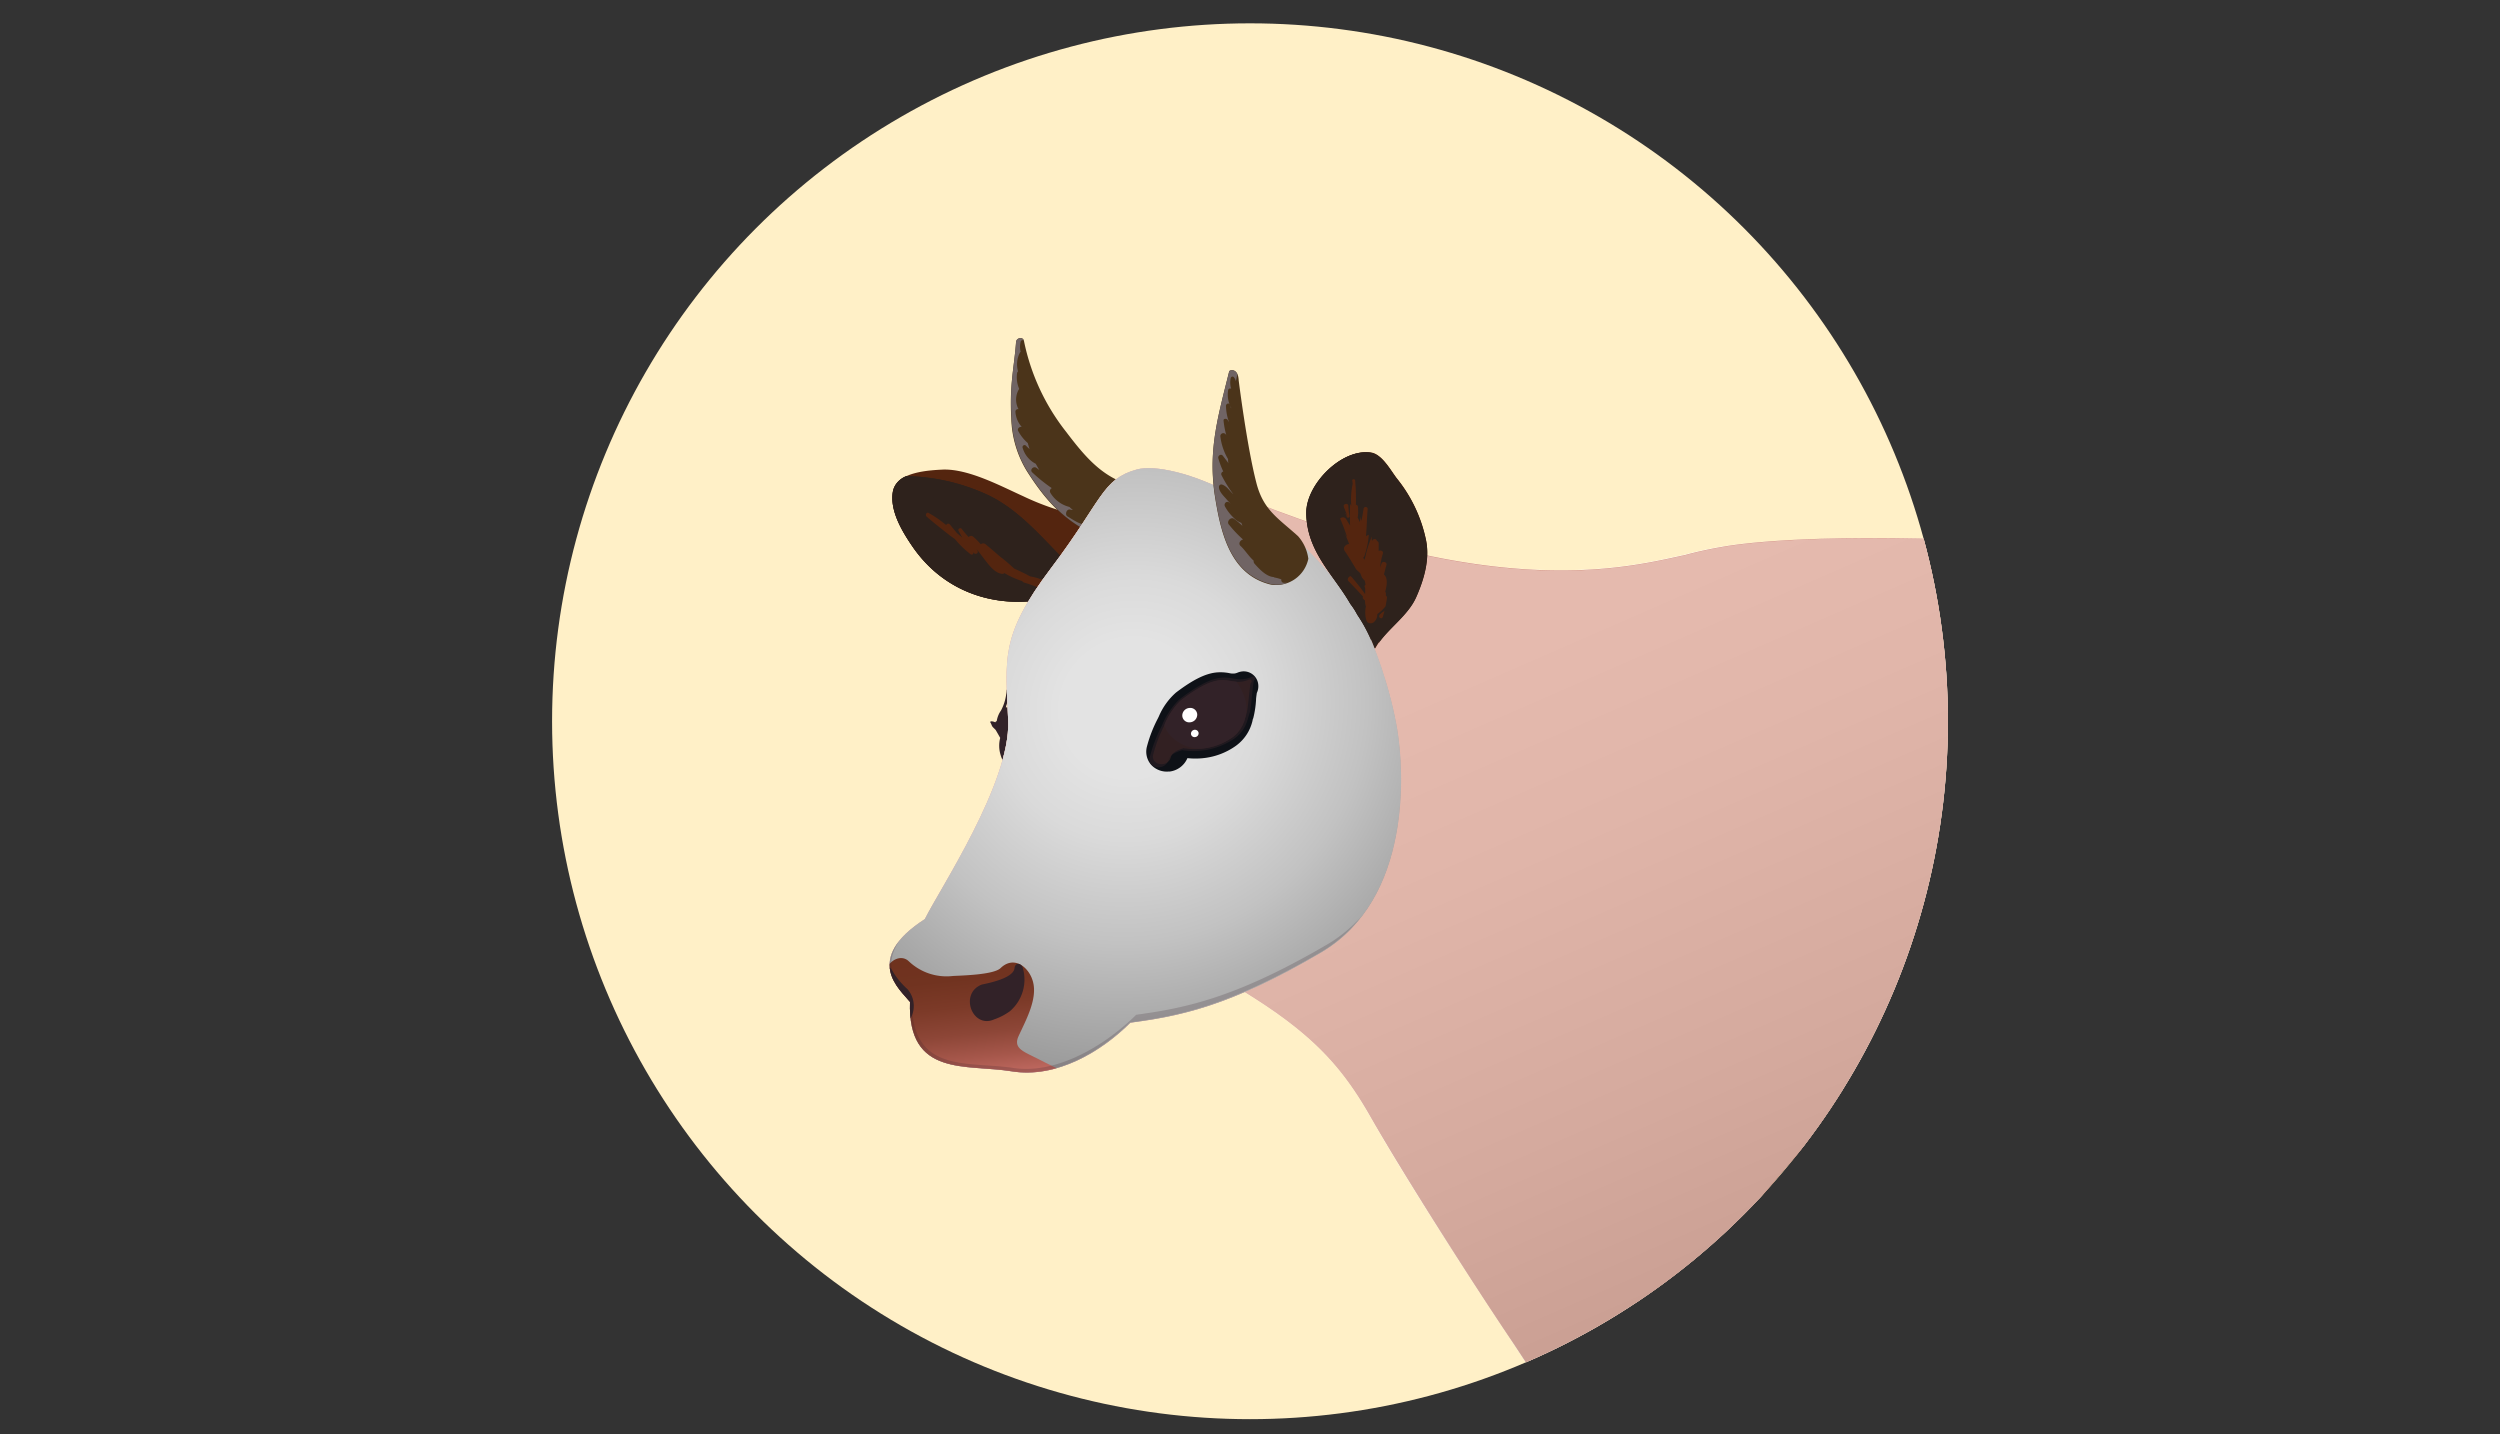 <svg xmlns="http://www.w3.org/2000/svg" xmlns:xlink="http://www.w3.org/1999/xlink" width="360" height="206.5" viewBox="0 0 360 206.5"><rect x="0" y="0" width="360" height="206.5" fill="#333333" stroke="none"/><defs><clipPath id="a"><circle cx="180" cy="103.86" r="100.5" fill="none"/></clipPath><clipPath id="b"><path d="M239.06,190.18c-6.89-6.36-34.6-15.65-17-27.7s38.13-15.85,49.12,1.07" fill="none"/></clipPath><radialGradient id="c" cx="170.22" cy="291.3" r="145.94" gradientTransform="matrix(-1, 0.03, 0, 1, 386.75, -6.92)" gradientUnits="userSpaceOnUse"><stop offset="0" stop-color="#fff"/><stop offset="0.07" stop-color="#f3f2f1"/><stop offset="0.19" stop-color="#d3d0cb"/><stop offset="0.37" stop-color="#9f988f"/><stop offset="0.58" stop-color="#584c3c"/><stop offset="0.63" stop-color="#453826"/></radialGradient><clipPath id="d"><path d="M242.53,216c-12.39-2-19-14.17-24.95-23.06S202,169.1,197.25,160.66s-9.81-13.3-23-20.73-5-24.71-5.26-33.31,1.67-38.1,11.48-34.38c36.13,14.29,54.07,9.36,62,7.66h0c1.62-.44,3.36-.83,5.2-1.15,8.37-1.49,30.39-2,53.35.29" fill="none"/></clipPath><linearGradient id="e" x1="165.04" y1="96.65" x2="96.47" y2="265.24" gradientTransform="matrix(-1, 0.03, 0, 1, 386.75, -6.92)" gradientUnits="userSpaceOnUse"><stop offset="0" stop-color="#fff"/><stop offset="0.14" stop-color="#f6f6f6"/><stop offset="0.37" stop-color="#dedede"/><stop offset="0.66" stop-color="#b8b8b8"/><stop offset="0.99" stop-color="#828282"/><stop offset="1" stop-color="gray"/></linearGradient><clipPath id="f"><path d="M195.8,88.82c2.14,3.65,4.51,10.7,5.43,16.35s2.18,24.24-11,32-20.31,9.14-27.45,10.1c-4.17,4.14-10.61,8.06-17.1,7s-15,.88-14.64-10c-1.42-1.76-6.88-6.11,2.14-11.92,2.08-4.23,12.35-19.61,12-28.53s-1.26-12.18,6.17-22S158.67,69,163.69,67.61,186,72.16,195.8,88.82Z" fill="none"/></clipPath><radialGradient id="g" cx="237.86" cy="101.76" r="75.94" gradientTransform="matrix(-1, 0.11, 0.08, 0.99, 379.12, -33.43)" gradientUnits="userSpaceOnUse"><stop offset="0.4" stop-color="#fff"/><stop offset="0.48" stop-color="#f6f6f6"/><stop offset="0.62" stop-color="#dedede"/><stop offset="0.79" stop-color="#b8b8b8"/><stop offset="0.99" stop-color="#828282"/><stop offset="1" stop-color="gray"/></radialGradient><radialGradient id="h" cx="225.26" cy="111.73" r="70.81" gradientTransform="matrix(-1, 0.11, 0.08, 0.99, 379.12, -33.43)" gradientUnits="userSpaceOnUse"><stop offset="0.14" stop-color="#e3e3e3"/><stop offset="0.27" stop-color="#dadada"/><stop offset="0.48" stop-color="#c2c2c2"/><stop offset="0.75" stop-color="#9a9a9a"/><stop offset="1" stop-color="#6e6e6e"/></radialGradient><linearGradient id="i" x1="249.27" y1="168.23" x2="249.27" y2="143.14" gradientTransform="matrix(-1, 0.11, 0.08, 0.99, 379.12, -33.43)" gradientUnits="userSpaceOnUse"><stop offset="0" stop-color="#ff9494"/><stop offset="0.06" stop-color="#eb8784"/><stop offset="0.2" stop-color="#c56d65"/><stop offset="0.34" stop-color="#a6574b"/><stop offset="0.48" stop-color="#8d4637"/><stop offset="0.64" stop-color="#7c3a28"/><stop offset="0.8" stop-color="#713320"/><stop offset="1" stop-color="#6e311d"/></linearGradient></defs><title>Cow</title><g style="isolation:isolate"><circle cx="180" cy="103.86" r="100.5" fill="#fff0c7"/><g clip-path="url(#a)"><g clip-path="url(#b)"><path d="M230.81,186c1.82,1.08,3.57,2.12,5,3.1q4.2-3.07,8.52-5.95c3.36-3.8,6.62-7.69,9.87-11.58,4.14-5,8.39-9.83,12.62-14.7A24.83,24.83,0,0,0,250.3,151c-8.69,0-18.94,3.75-28.87,10.55-4.3,2.95-6.34,5.94-6.24,9.15C215.39,176.88,223.58,181.74,230.81,186Z" fill="#fff"/><path d="M236.8,188.43c2.5-1.79,5-3.55,7.56-5.25,3.36-3.8,6.62-7.69,9.87-11.58,3.91-4.68,7.9-9.28,11.9-13.87-11.54-9.89-28.9-5.65-44.08,4.75C206,173.47,227.64,182.17,236.8,188.43Z" fill="#ca745c"/><path d="M236.8,188.43c2.5-1.79,5-3.55,7.56-5.25,3.36-3.8,6.62-7.69,9.87-11.58,3.91-4.68,7.9-9.28,11.9-13.87-11.54-9.89-28.9-5.65-44.08,4.75C206,173.47,227.64,182.17,236.8,188.43Z" fill="url(#c)" style="mix-blend-mode:overlay"/></g><g clip-path="url(#d)"><path d="M173.73,140.89c12.45,7,17.72,11.78,22.55,20.32,4.66,8.21,14.2,23.2,20.38,32.37q1,1.5,2,3.09c.82,1.25,1.67,2.55,2.56,3.86a266.71,266.71,0,0,1,23.1-17.35c3.36-3.8,6.62-7.69,9.87-11.58,7.54-9,15.4-17.73,23-26.72,3.58-5,7-10.06,10.23-15.24.25-1,.5-2.07.73-3.1-2-12.7-3.73-25.45-4.71-38.24a61.71,61.71,0,0,1,.13-10.53c0-.37,0-.74,0-1.1-5.43-.24-10.13-.31-13.76-.31-9.53,0-17.65.47-22.28,1.29-1.87.33-3.65.73-5.25,1.16l-1.08.24a72.09,72.09,0,0,1-16.49,2c-12.64,0-27.38-3.29-43.83-9.8a5.8,5.8,0,0,0-2-.39,5.5,5.5,0,0,0-4,1.86c-6.29,6.46-7.07,28.79-6.92,34a43.49,43.49,0,0,1-1,7.88C165.4,123.17,163.3,135,173.73,140.89Z" fill="#fff"/><path d="M174.28,139.93c13.16,7.43,18.18,12.28,23,20.73s14.35,23.42,20.33,32.3c1.45,2.16,2.94,4.5,4.53,6.85a265.78,265.78,0,0,1,22.25-16.63c3.36-3.8,6.62-7.69,9.87-11.58,7.54-9,15.4-17.73,23-26.72,3.58-5,7-10.06,10.23-15.24.25-1,.5-2.07.73-3.1-2-12.7-3.73-25.45-4.71-38.24a61.6,61.6,0,0,1,.13-10.52c-16-.71-29.64-.14-35.83,1-1.84.32-3.59.71-5.2,1.15-8,1.7-25.9,6.63-62-7.66C170.69,68.52,168.78,98,169,106.62S161.12,132.49,174.28,139.93Z" fill="#ca745c"/><path d="M174.28,139.93c13.16,7.43,18.18,12.28,23,20.73S211.6,184.08,217.58,193c1.45,2.15,2.94,4.49,4.53,6.84a265.78,265.78,0,0,1,22.25-16.63c3.36-3.8,6.62-7.69,9.87-11.58,7.54-9,15.4-17.73,23-26.72,3.58-5,7-10.06,10.23-15.24.25-1,.5-2.07.73-3.1-2-12.7-3.73-25.45-4.71-38.24a61.6,61.6,0,0,1,.13-10.52c-16-.71-29.64-.14-35.83,1-1.84.32-3.58.71-5.2,1.15-8,1.7-25.9,6.63-62-7.66C170.69,68.52,168.78,98,169,106.62S161.12,132.49,174.28,139.93Z" opacity="0.5" fill="url(#e)" style="mix-blend-mode:color-burn"/></g><path d="M128.59,70.72c.52-2.78,5.21-3,7.19-3.1,3.68-.12,8.28,2.35,11.55,3.83a37.22,37.22,0,0,0,8.15,2.8c3,.58,6.52-.77,9.5-2l.12-.27c.42-1.18,2.34-.84,1.91.36-5.47,15.18-26.38,19.84-35.62,6.34C129.9,76.51,128.07,73.48,128.59,70.72Z" fill="#54250f"/><path d="M131.39,78.69c6.25,9.13,17.83,9.94,26.37,4.83a18.46,18.46,0,0,1-5.69-4.11c-3-3.09-5.93-6.31-9.89-8.17a29.23,29.23,0,0,0-11.64-2.68,3.06,3.06,0,0,0-1.95,2.16C128.07,73.48,129.9,76.51,131.39,78.69Zm2.32-4.83A15.63,15.63,0,0,1,136,75.41l.25.19a.32.32,0,0,1,.55-.06c.32.42.67.82,1,1.23.27.21.53.44.78.67l-.55-1c-.15-.26.27-.53.45-.29.3.4.64.79,1,1.2a.44.44,0,0,1,.63-.09,9.11,9.11,0,0,1,1.12,1.12.53.53,0,0,1,.7,0c.71.58,1.4,1.18,2.09,1.78a23.58,23.58,0,0,1,2,1.7c.79.37,1.58.72,2.32,1.14a8.59,8.59,0,0,1,3.5,1.43c.24.2,0,.56-.27.57-1.39,0-2.77-.75-4.07-1.1a.5.5,0,0,1-.3-.22,12.78,12.78,0,0,1-2.58-1.16.31.31,0,0,1-.24.12c-1.07-.07-1.87-1.15-2.48-1.92-.44-.56-.85-1.14-1.3-1.68a3.3,3.3,0,0,1,.18.32c.12.27-.24.51-.46.34a1.53,1.53,0,0,1-.18-.18.24.24,0,0,1-.36.3,13.25,13.25,0,0,1-2.28-2.21c-.62-.4-1.18-.87-1.75-1.32-.79-.63-1.59-1.26-2.35-1.93C133.23,74.16,133.41,73.7,133.71,73.86Z" fill="#2e221c" style="mix-blend-mode:screen"/><path d="M131.39,78.69c6.25,9.13,17.83,9.94,26.37,4.83a18.46,18.46,0,0,1-5.69-4.11c-3-3.09-5.93-6.31-9.89-8.17a29.23,29.23,0,0,0-11.64-2.68,3.06,3.06,0,0,0-1.95,2.16C128.07,73.48,129.9,76.51,131.39,78.69Zm.06-8.17c.47.64,1,1.27,1.4,1.93a5.49,5.49,0,0,0,2.74.5c-.26-.52-.6-1.15-1.15-1.32s-.2-1,.29-.87a2.37,2.37,0,0,1,1.59,1.34.47.47,0,0,0,.05.1.46.46,0,0,1,.43.41,5.08,5.08,0,0,0,.23,1,.42.42,0,0,1,.43.13c.21.24.46.55.71.89l.1,0a1.08,1.08,0,0,1,.77,0,.27.27,0,0,1,0-.15,18.22,18.22,0,0,1-.84-2c-.14-.41.46-.72.64-.3a32.76,32.76,0,0,0,1.76,3,.8.8,0,0,1,.17.15.52.52,0,0,1,.51.37,11.48,11.48,0,0,1,.44,1.37l.11-.09c0-.4-.05-.8-.1-1.22-.07-.59.67-.74,1-.38a4,4,0,0,1,.61,2.47,1.94,1.94,0,0,0,0,.24.5.5,0,0,1,.31.2,7.79,7.79,0,0,1,.46.81.6.6,0,0,1,.29,0h0a16.2,16.2,0,0,1-.66-2.75.17.17,0,0,1,.33-.09c.39,1.2,1,2.34,1.25,3.57l.09.11a.57.57,0,0,1,.49.3,1.91,1.91,0,0,0,.68.62c-.37-.84-.67-1.71-1-2.49-.14-.39.43-.73.65-.37.53.85,1,1.75,1.42,2.64.18.36.38.71.57,1.07a1.28,1.28,0,0,1,1,.58.4.4,0,0,1,0,.28,2.09,2.09,0,0,0,.34.08c-.2-.38-.38-.77-.57-1.18s.63-.87.86-.34.46,1.12.66,1.7l.14,0a2.21,2.21,0,0,1,1.44.6c.13.14.15.45-.1.51a2.2,2.2,0,0,0,.37.06.37.37,0,0,1,.14.67,4,4,0,0,1-4.11-.31,13.67,13.67,0,0,1-1.81,0l-2.45,0c-.23,0-.27-.21-.18-.37h0a.36.36,0,0,1-.12-.42,1.61,1.61,0,0,1,1-.73,1.19,1.19,0,0,0,.15-.09,3.34,3.34,0,0,1-.43,0,1.91,1.91,0,0,1-1.8.4.51.51,0,0,1-.31-.5,5.13,5.13,0,0,1-1,.34.55.55,0,0,1-.37-.06,5.66,5.66,0,0,1-2.55.47.33.33,0,0,1,0-.66c.56-.1,1.1-.28,1.65-.43a2.12,2.12,0,0,1-1.12-.35.65.65,0,0,1,.08-1.14c-.07,0-.08,0,0,0a.35.35,0,0,1-.16-.06,3,3,0,0,1-.45.15.63.63,0,0,1-.75-.79l-.16-.11h0a.69.69,0,0,1-.53-.25c-.69-.06-1.37-.15-2.05-.15-.42,0-.41-.63,0-.64s1,0,1.51,0a11.92,11.92,0,0,1-.75-1h-.35l-2,.07a.32.32,0,0,1,0-.63l2-.08h.17l-.3-.27a.67.67,0,0,1-1-.22l-.09-.22a4.68,4.68,0,0,1-2.36-.92.28.28,0,0,1,.11-.49,3.19,3.19,0,0,1,1.31.06,4.76,4.76,0,0,0-.89-1.4.24.24,0,0,1,.1-.39,8.77,8.77,0,0,1-1.44-1,.24.24,0,0,1,.17-.41,3.47,3.47,0,0,1,.55.08c-.27-.41-.54-.83-.79-1.26S131.23,70.21,131.45,70.52Z" fill="#2e221c" style="mix-blend-mode:screen"/><path d="M142.7,103.87a1.19,1.19,0,0,1,.62.15h0a.32.32,0,0,1,.21-.18,3.51,3.51,0,0,1,.61-1.52,6.92,6.92,0,0,0,.81-3s0,0,.05,0a3.73,3.73,0,0,1-.12,2.35c0,.07,0,.14-.05.21a.82.82,0,0,1,.88.31,2,2,0,0,1-.2,2,4,4,0,0,0,.11.44c.08.25.18.5.26.74a18,18,0,0,1,2.69,6,1.25,1.25,0,0,1-.44,1.39,1.7,1.7,0,0,1-.58.22,1.13,1.13,0,0,1-1.19-.73,9.68,9.68,0,0,1-.49-1.15,4.11,4.11,0,0,1-1.78-2.38,4.44,4.44,0,0,1-.06-2.46c-.21-.38-.43-.76-.65-1.14-.14-.16-.3-.29-.44-.45s-.19-.46-.34-.65A.12.12,0,0,1,142.7,103.87Z" fill="#322228"/><path d="M147.45,49.09a31.12,31.12,0,0,0,6,13c2.36,3.09,4.78,6.2,8.6,7.51,5.1,1.76,2.81,10-2.34,8.28-5.67-2-8.75-5.15-11.87-10.08a15.31,15.31,0,0,1-2.22-7.65c-.27-4.75.44-7.37.69-10.87C146.35,48.64,147.31,48.42,147.45,49.09Z" fill="#4b341a"/><path d="M146.31,49.27c0-.6.91-.82,1.1-.25a.3.3,0,0,0-.43.16,3,3,0,0,0,0,1.5.2.2,0,0,0-.1.08,3.61,3.61,0,0,0-.28,2.71.44.44,0,0,0-.14.26,4.2,4.2,0,0,0,.2,2l.1.27a2.89,2.89,0,0,0-.09,2.92.37.37,0,0,0-.45.35,3.64,3.64,0,0,0,.74,2l.17.22c-.3-.11-.68.25-.52.55A6.06,6.06,0,0,0,148,63.8c.08.29.17.58.26.87-.18-.16-.36-.32-.52-.49a.29.29,0,0,0-.49.27,3.71,3.71,0,0,0,1.91,2.34c.15.3.32.59.5.89l-.42-.31c-.44-.31-1,.29-.59.66a22.6,22.6,0,0,0,2.81,2.26.48.48,0,0,0-.22.65A4.45,4.45,0,0,0,154,73c.16.16.33.3.49.44a2.63,2.63,0,0,1-.39-.06c-.55-.13-.8.79-.36,1,.93.54,2.1,1.45,3.26,1.11l.14-.08a20.9,20.9,0,0,0,5.4,2.35h.06a3.72,3.72,0,0,1-2.84.09c-5.67-2-8.75-5.15-11.87-10.08a15.31,15.31,0,0,1-2.22-7.65C145.35,55.39,146.06,52.77,146.31,49.27Z" fill="#706464"/><g clip-path="url(#f)"><path d="M147.79,155.52a14.92,14.92,0,0,1-2.32-.18c-1.16-.19-2.44-.28-3.68-.36-5.37-.38-12-.86-11.9-10.38-.07-.08-.14-.17-.22-.25-1.14-1.26-3-3.38-2.66-6.21.31-2.32,2-4.49,5.28-6.63.45-.88,1.15-2.1,2-3.6,3.49-6.06,10-17.33,9.72-24.11,0-.76-.07-1.47-.1-2.15-.36-7.5-.55-11.26,6.5-20.53,2.44-3.22,4-5.67,5.33-7.64,2.58-4,3.88-5.92,7.64-6.94a7.67,7.67,0,0,1,2-.23c7.46,0,22.6,7,31.39,22,2.24,3.83,4.64,11,5.56,16.74.4,2.46,3.46,24.31-11.56,33.08-13.14,7.67-20.28,9.2-27.49,10.19C160.81,150.65,154.9,155.52,147.79,155.52Z" fill="#fff"/><path d="M195.8,88.82c2.14,3.65,4.51,10.7,5.43,16.35s2.18,24.24-11,32-20.31,9.14-27.45,10.1c-4.17,4.14-10.61,8.06-17.1,7s-15,.88-14.64-10c-1.42-1.76-6.88-6.11,2.14-11.92,2.08-4.23,12.35-19.61,12-28.53s-1.26-12.18,6.17-22S158.67,69,163.69,67.61,186,72.16,195.8,88.82Z" fill="#ca745c"/><path d="M195.8,88.82c2.14,3.65,4.51,10.7,5.43,16.35s2.18,24.24-11,32-20.31,9.14-27.45,10.1c-4.17,4.14-10.61,8.06-17.1,7s-15,.88-14.64-10c-1.42-1.76-6.88-6.11,2.14-11.92,2.08-4.23,12.35-19.61,12-28.53s-1.26-12.18,6.17-22S158.67,69,163.69,67.61,186,72.16,195.8,88.82Z" opacity="0.5" fill="url(#g)" style="mix-blend-mode:color-burn"/><path d="M195.8,88.82c2.14,3.65,4.51,10.7,5.43,16.35s2.18,24.24-11,32-20.31,9.14-27.45,10.1c-4.17,4.14-10.61,8.06-17.1,7s-15,.88-14.64-10c-1.42-1.76-6.88-6.11,2.14-11.92,2.08-4.23,12.35-19.61,12-28.53s-1.26-12.18,6.17-22S158.67,69,163.69,67.61,186,72.16,195.8,88.82Z" fill="url(#h)" style="mix-blend-mode:overlay"/><path d="M127.63,144.09c-.16-1.41-.6-2.25,0-3.56l.08-.12c-.45-1.54,1.77-3.28,3.14-2a7.88,7.88,0,0,0,6.38,2.13c1.32-.07,5.85-.17,6.85-1.13,1.91-1.84,4-.2,4.61,1.76.82,2.54-.94,5.68-2,8-.81,1.72.58,2.21,2.38,3.11,2.23,1.1,5.34,2.91,7.92,2.79.59,0,.87.89.23,1.06a15.69,15.69,0,0,1-3.07.46,2.74,2.74,0,0,1-.46,2.74c-1.68,2.06-4.36,1.59-6.67,1.31A42.89,42.89,0,0,1,134.17,157c-3-1.35-4.57-3.92-5.7-6.88C127.75,148.3,127.86,146.06,127.63,144.09Z" fill="url(#i)"/><path d="M127.1,139a.14.14,0,0,1,.19-.13c.86.41.94.4,1.4,1.24a11.47,11.47,0,0,0,2,2.34,3.69,3.69,0,0,1,.36,4.32,1.34,1.34,0,0,1-2.55-.76,6.27,6.27,0,0,1,.5-1.63c.2-.63-1.09-1.82-1.41-2.29a6.89,6.89,0,0,1-.7-1.54C126.65,139.79,127.11,139.61,127.1,139Z" fill="#322228"/><path d="M141.37,141.78c.16-.06,4.56-.77,4.72-2.36.09-.85.91-.76,1.17-.12a6,6,0,0,1-1.83,6.31,8.53,8.53,0,0,1-2.24,1.17C140,148.22,138.09,143.05,141.37,141.78Z" fill="#322228" style="mix-blend-mode:multiply"/><path d="M130,134.78c-3.92,5.05.24,7.64,1.35,9-.37,10.92,8,9,14.52,10s13.57-3.51,17.74-7.65c7.15-1,14.25-2.39,27.46-10.1A20.33,20.33,0,0,0,196,132a20.27,20.27,0,0,1-5.84,5.13c-13.2,7.71-20.31,9.14-27.45,10.1-4.17,4.14-10.61,8.06-17.1,7s-15,.88-14.64-10C129.81,142.7,125.68,139.33,130,134.78Z" fill="#322228" opacity="0.2" style="mix-blend-mode:multiply"/></g><path d="M168.38,111.11a3.22,3.22,0,0,0,2.61-1.94,10.5,10.5,0,0,0,2.31,0,9.82,9.82,0,0,0,4.55-1.69,6.16,6.16,0,0,0,2.52-3.73c0-.12.07-.25.11-.37a14.1,14.1,0,0,0,.39-2.59c0-.3.08-.73.11-1a2.26,2.26,0,0,0,.08-1.77,2.11,2.11,0,0,0-2.22-1.33,2.61,2.61,0,0,0-.61.16,1.71,1.71,0,0,1-.51.14,2.47,2.47,0,0,1-.71-.06,6.48,6.48,0,0,0-1.91-.09c-1.59.18-3.36,1.07-5.76,2.89a9.54,9.54,0,0,0-2.46,3.42l-.15.31a19.2,19.2,0,0,0-1.56,4,2.87,2.87,0,0,0,.56,2.63,3.05,3.05,0,0,0,2.65,1Z" fill="#0e1117" style="mix-blend-mode:screen"/><path d="M165.57,109a22.23,22.23,0,0,1,1.75-4.53,11.25,11.25,0,0,1,2.52-3.77c7.17-5.45,7-1.8,10.52-3.26.31-.13.51.29.26.5s-.39,3.84-.66,4.68c-.39,1.16-.53,2.57-2.3,3.8a10.41,10.41,0,0,1-7.42,1.6c-.92.31-1.75.61-2,1.41C167.81,111.09,165.12,110.68,165.57,109Z" fill="#322228" opacity="0.5"/><path d="M166.07,108.61a20.35,20.35,0,0,1,1.64-4.23,10.27,10.27,0,0,1,2.35-3.52c6.7-5.09,6.51-1.68,9.82-3a.27.27,0,0,1,.25.47c-.17.13-.37,3.59-.62,4.37-.36,1.09-.5,2.4-2.14,3.55a9.68,9.68,0,0,1-6.94,1.49c-.86.29-1.64.58-1.84,1.32C168.16,110.61,165.65,110.23,166.07,108.61Z" fill="#3a2424" opacity="0.7"/><path d="M168.32,105.68a4.53,4.53,0,0,1-.65-1.22l0-.08a10.27,10.27,0,0,1,2.35-3.52c5.14-3.91,6.23-2.81,8-2.71a7.85,7.85,0,0,1,1.23,2.38,4.78,4.78,0,0,1,0,3,.45.45,0,0,1,0,.11,5.78,5.78,0,0,1-1.42,2.24,3.84,3.84,0,0,1-.43.35,9.2,9.2,0,0,1-4.48,1.58A6,6,0,0,1,168.32,105.68Z" fill="#322228"/><path d="M170.25,103.1a1,1,0,0,0,1.15.91,1.11,1.11,0,0,0,1-1.15,1,1,0,0,0-1.15-.91A1.1,1.1,0,0,0,170.25,103.1Z" fill="#fff"/><path d="M171.5,105.68a.51.51,0,0,0,.59.46.55.55,0,0,0,.51-.58.53.53,0,0,0-.59-.47A.57.57,0,0,0,171.5,105.68Z" fill="#fff"/><path d="M177,53.49c.06-.26,1.3-.53,1.37,1.28,0,0,1.19,9.54,2.55,14.77,1,3.92,3.14,5.08,6,7.67a6.08,6.08,0,0,1,1.48,3.25,4.75,4.75,0,0,1-5.38,3.73c-6-1.43-7.3-7.72-8.14-13.17C174,64.55,175.45,59.77,177,53.49Z" fill="#4b341a"/><path d="M177,53.49c.05-.2.82-.4,1.18.4l-.21,1a1.84,1.84,0,0,0-.28-.56.26.26,0,0,0-.46.1,3,3,0,0,0,.06,1.56.28.28,0,0,0-.44.23,3.86,3.86,0,0,0,.43,2.48s0,.06,0,.1l-.2-.54c-.13-.32-.57-.09-.54.21a7.28,7.28,0,0,0,.46,2.37h0c-.08-.15-.17-.29-.25-.42s-.57-.2-.56.12a11.93,11.93,0,0,0,.33,1.88,1.32,1.32,0,0,0,.1.3c0-.06-.08-.13-.13-.19a.43.43,0,0,0-.76.31,8.41,8.41,0,0,0,1.11,3.27c0,.19,0,.4.06.6-.26-.38-.55-.74-.81-1.08s-.76,0-.65.36a12.32,12.32,0,0,0,.71,1.91.37.37,0,0,0-.25.53,18.07,18.07,0,0,0,1.26,2.13c.14.21.29.41.44.61l0,0a3.07,3.07,0,0,1-.26-.25c-.41-.42-.81-1-1.43-1.16a.35.35,0,0,0-.38.37c0,.68.71,1.32,1.13,1.81a7.44,7.44,0,0,0,.55.58c-.08-.05-.14-.11-.22-.17-.4-.28-.81.21-.59.59a6.65,6.65,0,0,0,1.26,1.63,2.91,2.91,0,0,0,1.09.73l.16.42a11.93,11.93,0,0,0-1.2-1c-.5-.37-1.17.44-.71.86a17.24,17.24,0,0,0,2,2.11c-.41.08-.73.6-.36.93.58.51,1.17,1.48,1.89,2.12a.53.53,0,0,0,.14.45c.61.69,1.68,1.85,2.72,1.9a.47.47,0,0,0,.19.08,6.24,6.24,0,0,1,.94.26.38.38,0,0,0,.32.49,4.26,4.26,0,0,0,.51,0,3.87,3.87,0,0,1-2.31.19c-6-1.43-7.3-7.72-8.14-13.17C174,64.55,175.45,59.77,177,53.49Z" fill="#706464"/><path d="M195.49,88.52a10.33,10.33,0,0,0-1-1.56c-2.41-4.22-6.3-7.5-6.35-13.1,0-4.12,5.09-9.31,9.27-8.71,1.65.23,2.91,2.68,3.8,3.8a20.76,20.76,0,0,1,4.13,8.77c.57,2.77-.28,5.7-1.41,8.25-1.27,2.88-4.49,4.75-5.9,7.41A21.92,21.92,0,0,0,195.49,88.52Z" fill="#54250f"/><path d="M188.1,73.86c.05,5.6,3.94,8.88,6.35,13.1a10.33,10.33,0,0,1,1,1.56,22.91,22.91,0,0,1,2,3.7,7.46,7.46,0,0,1-.06-1,.26.26,0,0,1-.21-.17,3.58,3.58,0,0,1-.2-.73,5.27,5.27,0,0,1-.14-.81.3.3,0,0,1-.16-.13,7.16,7.16,0,0,1-.42-3.49c-.68-.74-1.36-1.48-2.07-2.19-.36-.35.24-1,.62-.64a15.79,15.79,0,0,1,1.55,1.5.56.56,0,0,1,.27-.33c0-.2-.07-.4-.1-.6l0,0a7.66,7.66,0,0,1-1.41-1.93c-.48-.8-.95-1.59-1.48-2.36-.34-.5.18-1,.65-1-.45-1.07-.87-2.16-1.37-3.13-.31-.59.59-1,.92-.46q.28.45.57.93a49.78,49.78,0,0,1,.23-6.42c0-.28.48-.35.5-.06a29,29,0,0,1,.11,3.48.34.34,0,0,1,.3.32,8.13,8.13,0,0,0,.13.84.42.42,0,0,1,.09.16c.09.32.19.65.29,1,.1-.59.21-1.18.3-1.75a.29.29,0,0,1,.58.1c-.12,1.26-.11,2.6-.25,3.9.24-.29.75-.33.83.13,0,.17,0,.35.07.52.09-.34.62-.4.68,0a.35.35,0,0,1,.26.37q0,.54,0,1.08c.25-.19.73,0,.6.38a9,9,0,0,0-.39,2h0c.07-.2.14-.4.2-.59.14-.41.82-.21.71.2s-.24.91-.36,1.37c.6.57.42,1.62.18,2.51a.35.35,0,0,1,.09.36,1.16,1.16,0,0,1,0,.18.37.37,0,0,1,.15.41,15.56,15.56,0,0,1-1,3.81c0,.1,0,.2,0,.3a6.4,6.4,0,0,1-.14,2.29c1.57-2.22,4.23-4,5.36-6.55s2-5.48,1.41-8.25A20.76,20.76,0,0,0,201.17,69c-.89-1.12-2.15-3.57-3.8-3.8C193.19,64.55,188.07,69.74,188.1,73.86Zm6.06-1a9.08,9.08,0,0,0,.18,1.47c0,.22-.3.31-.39.11a10.53,10.53,0,0,1-.47-1.44C193.37,72.54,194.13,72.38,194.16,72.82Z" fill="#2e221c" style="mix-blend-mode:screen"/><path d="M188.1,73.86c.05,5.6,3.94,8.88,6.35,13.1a10.33,10.33,0,0,1,1,1.56,21.92,21.92,0,0,1,2.5,4.86c1.41-2.66,4.63-4.53,5.9-7.41,1.13-2.55,2-5.48,1.41-8.25A20.76,20.76,0,0,0,201.17,69c-.89-1.12-2.15-3.57-3.8-3.8C193.19,64.55,188.07,69.74,188.1,73.86ZM192.93,72c0,.25-.29.44-.44.19a17.08,17.08,0,0,1-1-2.83.15.15,0,0,1,.23-.16A4.49,4.49,0,0,1,192.93,72Zm5.38-4.58a6.49,6.49,0,0,1-.56,2.71c-.15.32-.74.29-.72-.1a9.19,9.19,0,0,1,.77-2.69A.26.26,0,0,1,198.31,67.41Zm2.21,4a28.55,28.55,0,0,1-1.25,3.5c-.1.2-.43.15-.39-.09a14.3,14.3,0,0,1,1.33-3.54A.17.17,0,0,1,200.52,71.43Zm2,2.18a13.71,13.71,0,0,1-1.25,2.12c-.18.22-.57.08-.46-.22A15.69,15.69,0,0,1,202,73.34C202.19,73,202.74,73.25,202.54,73.61Zm-1,2.78c.26-.25.6.18.33.43A14.37,14.37,0,0,0,200,79.08a.18.18,0,0,1-.33-.16A7.42,7.42,0,0,1,201.55,76.39Zm-.13,3.7c-.31.07-.39-.34-.19-.52a8.53,8.53,0,0,1,1.2-.73c.4-.24.8-.48,1.19-.76a.27.27,0,0,1,.34.41A6.1,6.1,0,0,1,201.42,80.09Zm-2.77,8.51a2.7,2.7,0,0,1,1.7-.93c.33-.06.6.4.25.57A8.46,8.46,0,0,1,199,89C198.77,89.1,198.48,88.85,198.65,88.6Zm-5.28-9.16.25.15c-.66-1.1-1.14-2.31-1.86-3.38-.39-.59.49-1.14.93-.62A18,18,0,0,1,194,77.41a28.31,28.31,0,0,0-1.1-2.92c-.23-.52.57-1,.88-.56l.29.52c-.24-.64-.48-1.27-.75-1.88s.58-.85.85-.41l.42.69a10.49,10.49,0,0,1,.2-3.18,10.88,10.88,0,0,1-.09-2.41.27.27,0,0,1,.52-.05,11.46,11.46,0,0,1,.49,3c.07-.37.16-.75.25-1.13a.21.21,0,0,1,.41,0c-.09,1.07-.12,2.13-.25,3.2,0,.31-.52.34-.55,0a6.35,6.35,0,0,1,.08-1.8.32.32,0,0,1-.11.12c0,.48,0,1,0,1.42a12,12,0,0,1,0,2.32.23.23,0,0,1-.06.13l.06.12c.09.19.19.4.28.61.16-1.26.61-2.59.87-3.75a.42.42,0,0,1,.82-.09c.31-.61.64-1.23.93-1.86a.38.38,0,0,1,.68.32,26.06,26.06,0,0,1-1.33,3,.4.4,0,0,1,0,.22c-.1.56-.21,1.13-.31,1.69a12.34,12.34,0,0,0,.95-1.93c.13-.35.63-.14.53.2a11.2,11.2,0,0,1-1.83,3.59h0a12,12,0,0,1-.7,3.6.31.31,0,0,1-.15.13.8.8,0,0,1,.15.2l.05.1.15-.54a15.69,15.69,0,0,1,1.56-4.14.42.42,0,0,1,.77.26c0,.15,0,.29-.07.43.27-.41.56-.81.83-1.19a.22.22,0,0,1,.37.22c-.52,1-1,2-1.45,3a.44.44,0,0,1,.43.28,2.79,2.79,0,0,1,.18,1,.43.43,0,0,1,.67.39c0,.25-.09.52-.14.78a5.55,5.55,0,0,0,.74-1c.27-.52,1.11-.08.88.45a5.3,5.3,0,0,1-.82,1.34.44.44,0,0,1,.09.48c-.11.35-.24.69-.37,1,.93-.46,1.91-.81,2.83-1.28.28-.14.55.3.28.46a14.87,14.87,0,0,1-2.23,1.18.44.44,0,0,1,.14.52,14,14,0,0,1-1.18,2.21c.23-.11.46-.23.67-.35a.25.25,0,1,1,.23.44l-1.62.87a5.84,5.84,0,0,1-1.09,1,1.42,1.42,0,0,1-.52,1.18c-.25.22-.81.2-1-.13a3.88,3.88,0,0,1-.12-2.14,2.7,2.7,0,0,1-.13-.85l0,0c-1.14-1.11-2.09-2.4-3.15-3.59-.32-.37.32-.8.64-.45a28.87,28.87,0,0,1,2.53,3.11,8.44,8.44,0,0,0,0-.87c-.11-.32-.19-.67-.29-1s-.26-.77-.41-1.14a13.85,13.85,0,0,0-3-2.24C192.2,80.11,192.75,79.12,193.37,79.44Zm-2.16-.36c.41.44.82.84,1.19,1.32.14.19-.12.42-.31.29a17.39,17.39,0,0,1-1.41-1C190.3,79.35,190.88,78.72,191.21,79.08Zm-1.87-6.54c-.31-.38.35-.81.66-.44a8.45,8.45,0,0,1,1.73,3.35.24.24,0,0,1-.42.2A29.63,29.63,0,0,0,189.34,72.54Z" fill="#2e221c" style="mix-blend-mode:screen"/></g></g></svg>